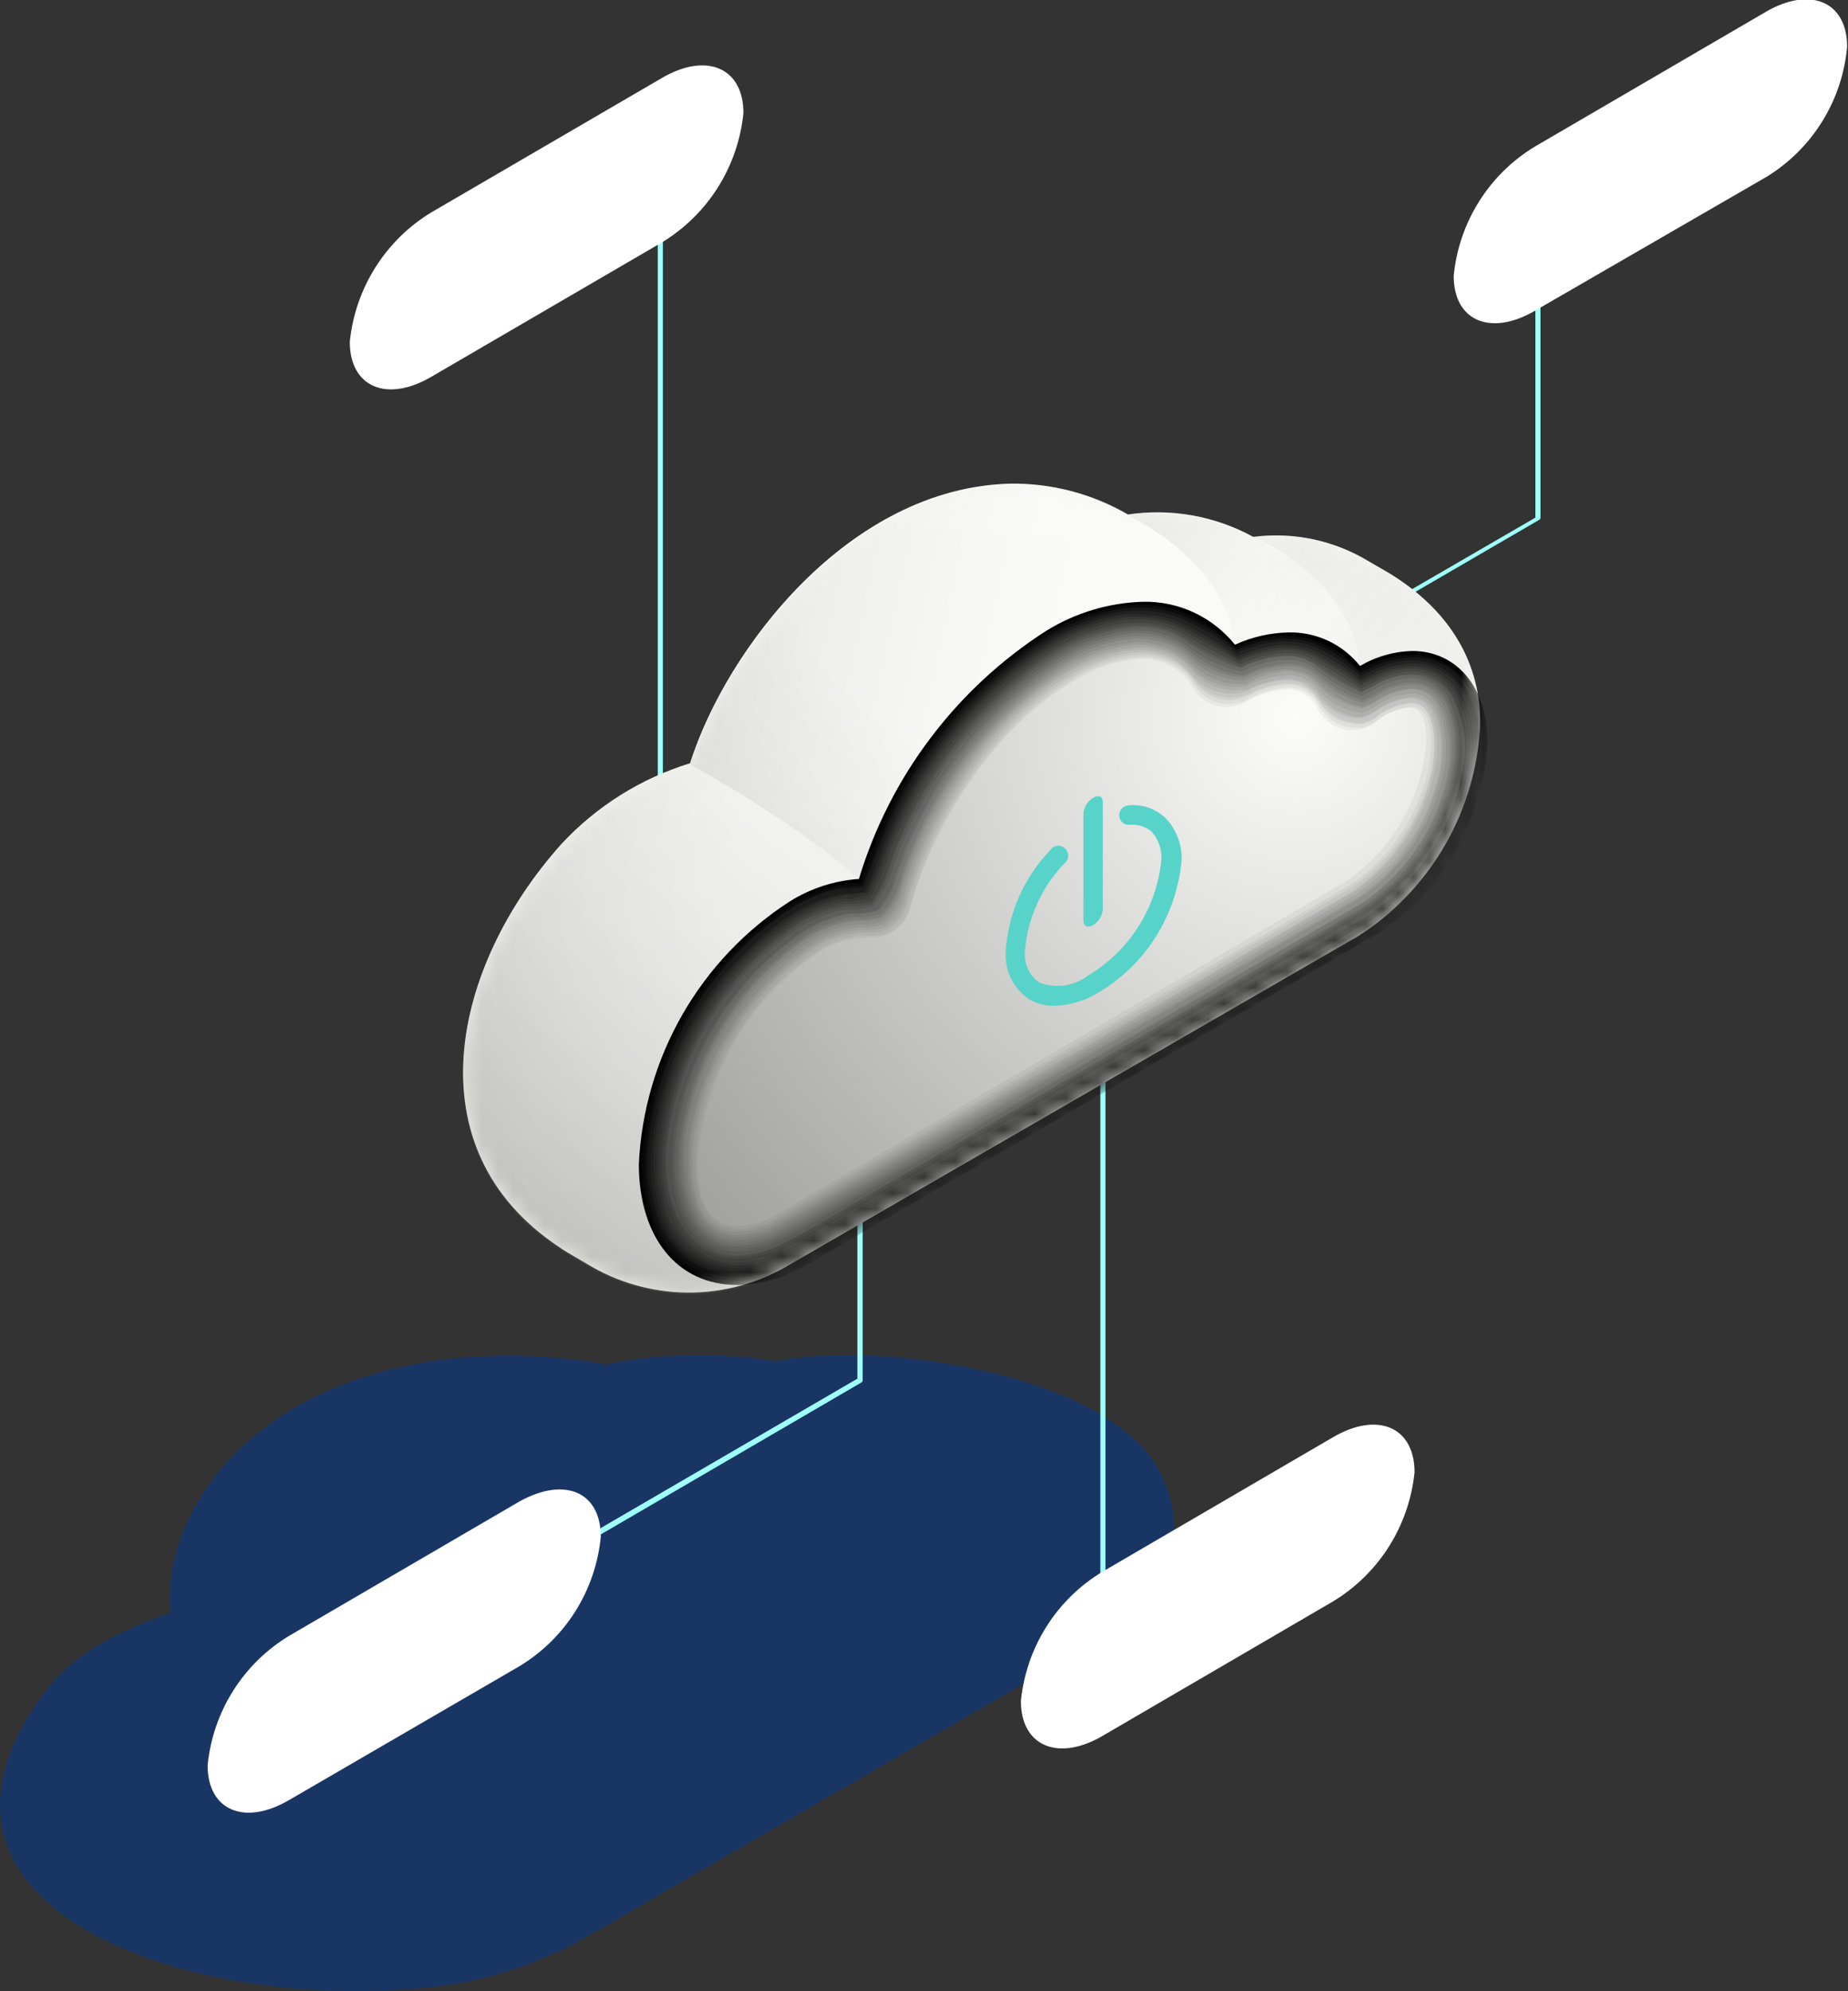 <svg width="117" height="126" viewBox="0 0 117 126" fill="none" xmlns="http://www.w3.org/2000/svg">
<rect x="0" y="0" width="117" height="126" fill="#333333" stroke="none"/>
<g id="a16 3" clip-path="url(#clip0_123_7147)">
<g id="Group">
<g id="&#208;&#161;&#208;&#187;&#208;&#190;&#208;&#185; 2">
<g id="0">
<g id="16">
<g id="Vector" style="mix-blend-mode:multiply" opacity="0.5">
<path d="M49.124 86.137C45.559 85.549 41.917 85.616 38.375 86.336C34.944 85.718 31.44 85.618 27.979 86.038C15.088 87.765 10.185 96.386 10.791 102.02C8.143 103.025 4.931 104.299 2.902 106.975C-7.734 121.13 13.13 127.741 28.359 125.604C31.628 125.109 34.77 123.984 37.615 122.291C46.363 117.209 70.017 103.521 69.89 103.606C74.032 100.958 75.427 97.066 73.454 93.173C70.284 86.888 55.52 84.778 49.124 86.137Z" fill="#003893"/>
</g>
<path id="Vector_2" d="M29.063 102.303C29.035 102.301 29.007 102.292 28.983 102.277C28.958 102.262 28.938 102.242 28.922 102.218C28.907 102.203 28.895 102.186 28.887 102.166C28.878 102.147 28.874 102.126 28.874 102.105C28.874 102.083 28.878 102.062 28.887 102.043C28.895 102.023 28.907 102.006 28.922 101.991L54.281 87.241V71.273C54.281 71.228 54.298 71.185 54.33 71.153C54.362 71.121 54.405 71.103 54.45 71.103C54.495 71.103 54.538 71.121 54.569 71.153C54.601 71.185 54.619 71.228 54.619 71.273V87.34C54.619 87.369 54.612 87.398 54.597 87.423C54.582 87.448 54.56 87.468 54.534 87.482L29.148 102.274L29.063 102.303Z" fill="#9FFFFA"/>
<path id="Vector_3" d="M69.82 106.026C69.778 106.026 69.739 106.009 69.71 105.98C69.681 105.951 69.665 105.911 69.665 105.87V64.819C69.665 64.777 69.681 64.738 69.71 64.708C69.739 64.679 69.778 64.663 69.82 64.663C69.841 64.661 69.863 64.663 69.883 64.67C69.904 64.677 69.922 64.688 69.938 64.703C69.954 64.718 69.967 64.736 69.976 64.755C69.984 64.775 69.989 64.797 69.989 64.819V105.87C69.989 105.892 69.984 105.913 69.976 105.933C69.967 105.953 69.954 105.971 69.938 105.985C69.922 106 69.904 106.011 69.883 106.018C69.863 106.025 69.841 106.028 69.82 106.026Z" fill="#9FFFFA"/>
<path id="Vector_4" d="M84.077 40.725C84.041 40.723 84.007 40.71 83.979 40.688C83.951 40.665 83.931 40.635 83.922 40.6C83.913 40.566 83.914 40.529 83.927 40.495C83.94 40.462 83.962 40.433 83.992 40.414L97.207 32.755V12.937C97.207 12.915 97.211 12.893 97.219 12.872C97.228 12.852 97.24 12.833 97.256 12.817C97.272 12.802 97.29 12.789 97.311 12.78C97.331 12.772 97.353 12.768 97.376 12.768C97.397 12.768 97.418 12.772 97.438 12.781C97.458 12.789 97.476 12.802 97.49 12.818C97.505 12.834 97.516 12.853 97.523 12.873C97.53 12.894 97.532 12.916 97.531 12.937V32.755C97.531 32.785 97.523 32.813 97.508 32.838C97.493 32.863 97.472 32.884 97.446 32.897L84.175 40.612L84.077 40.725Z" fill="#9FFFFA"/>
<path id="Vector_5" d="M41.813 56.439C41.768 56.439 41.725 56.421 41.693 56.389C41.662 56.357 41.644 56.314 41.644 56.269V13.802C41.644 13.757 41.662 13.713 41.693 13.682C41.725 13.65 41.768 13.632 41.813 13.632C41.834 13.632 41.856 13.636 41.876 13.645C41.895 13.654 41.913 13.666 41.928 13.682C41.942 13.698 41.953 13.717 41.96 13.738C41.967 13.758 41.97 13.78 41.968 13.802V56.269C41.97 56.291 41.967 56.312 41.96 56.333C41.953 56.353 41.942 56.372 41.928 56.388C41.913 56.404 41.895 56.417 41.876 56.426C41.856 56.434 41.834 56.439 41.813 56.439Z" fill="#9FFFFA"/>
<path id="Vector_6" d="M87.993 36.294L86.697 35.544C84.494 34.197 81.901 33.643 79.343 33.973C76.923 32.647 74.138 32.15 71.412 32.557C69.152 31.245 66.582 30.57 63.973 30.604C53.745 30.858 45.983 41.065 43.687 48.298C40.567 49.256 37.753 51.024 35.53 53.423C28.641 61.123 26.02 72.674 35.389 78.903C35.727 79.144 35.882 79.229 37.093 79.936C39.036 81.137 41.269 81.778 43.55 81.791C45.831 81.803 48.071 81.186 50.026 80.007L86.007 59.227C88.173 57.838 89.992 55.966 91.321 53.757C92.65 51.547 93.454 49.059 93.671 46.486C93.868 44.137 93.417 39.635 87.993 36.294Z" fill="url(#paint0_linear_123_7147)"/>
<g id="Clip path group">
<mask id="mask0_123_7147" style="mask-type:luminance" maskUnits="userSpaceOnUse" x="29" y="30" width="65" height="52">
<g id="clip-path">
<path id="Vector_7" d="M87.993 36.294L86.697 35.544C84.494 34.197 81.901 33.643 79.343 33.973C76.923 32.647 74.138 32.15 71.412 32.557C69.152 31.245 66.582 30.57 63.973 30.604C53.745 30.858 45.983 41.065 43.687 48.298C40.567 49.256 37.753 51.024 35.53 53.423C28.641 61.123 26.02 72.674 35.389 78.903C35.727 79.144 35.882 79.229 37.093 79.936C39.036 81.137 41.269 81.778 43.55 81.791C45.831 81.803 48.071 81.186 50.026 80.007L86.007 59.227C88.173 57.838 89.992 55.966 91.321 53.757C92.65 51.547 93.454 49.059 93.671 46.486C93.868 44.137 93.417 39.635 87.993 36.294Z" fill="white"/>
</g>
</mask>
<g mask="url(#mask0_123_7147)">
<g id="Group_2">
<g id="Group_3">
<path id="Vector_8" style="mix-blend-mode:multiply" opacity="0.5" d="M87.993 36.294L86.697 35.544C84.494 34.197 81.901 33.643 79.343 33.973C76.923 32.647 74.138 32.15 71.412 32.557C69.152 31.245 66.582 30.57 63.973 30.604C53.745 30.858 45.983 41.065 43.687 48.298C40.567 49.256 37.753 51.024 35.53 53.423C28.641 61.123 26.02 72.674 35.389 78.903C35.727 79.144 35.882 79.229 37.093 79.936C39.036 81.137 41.269 81.778 43.55 81.791C45.831 81.803 48.071 81.186 50.026 80.007L86.007 59.227C88.173 57.838 89.992 55.966 91.321 53.757C92.65 51.547 93.454 49.059 93.671 46.486C93.868 44.137 93.417 39.635 87.993 36.294Z" fill="url(#paint1_radial_123_7147)"/>
</g>
<g id="Group_4">
<path id="Vector_9" style="mix-blend-mode:multiply" opacity="0.2" d="M77.131 37.681C76.037 35.895 74.517 34.41 72.708 33.364L71.412 32.557H71.186C68.982 31.324 66.496 30.69 63.973 30.717C53.83 30.971 46.11 41.008 43.743 48.227V48.411C45.321 49.19 54.548 54.767 55.351 56.905C67.622 75.024 75.708 38.969 77.765 42.367C78.034 41.591 78.116 40.762 78.006 39.948C77.896 39.134 77.596 38.357 77.131 37.681Z" fill="url(#paint2_linear_123_7147)"/>
</g>
<g id="Group_5">
<path id="Vector_10" style="mix-blend-mode:multiply" opacity="0.2" d="M85.274 39.253C84.327 37.468 82.889 35.994 81.132 35.006L79.85 34.256C79.676 34.15 79.492 34.06 79.301 33.987C76.899 32.652 74.125 32.154 71.412 32.572L72.708 33.322C75.807 35.247 79.146 38.984 77.765 42.325C81.301 40.371 84.33 41.079 85.725 43.74C85.954 43.001 86.032 42.222 85.955 41.451C85.877 40.68 85.646 39.932 85.274 39.253Z" fill="url(#paint3_radial_123_7147)"/>
</g>
<g id="Group_6">
<path id="Vector_11" style="mix-blend-mode:multiply" opacity="0.2" d="M87.993 36.294L86.697 35.544C84.494 34.197 81.901 33.643 79.343 33.973C82.907 35.544 86.697 39.295 85.908 43.16C85.922 43.225 85.922 43.292 85.908 43.358C85.874 43.522 85.827 43.683 85.767 43.839C86.035 43.655 86.302 43.471 86.57 43.315C90.092 41.277 92.952 42.919 92.966 46.982C92.846 49.201 92.204 51.361 91.092 53.283C89.98 55.205 88.43 56.834 86.57 58.037C86.59 58.27 86.548 58.504 86.449 58.715C86.35 58.926 86.197 59.107 86.007 59.24C88.173 57.852 89.991 55.98 91.321 53.771C92.65 51.561 93.454 49.073 93.67 46.5C93.868 44.136 93.417 39.635 87.993 36.294Z" fill="url(#paint4_linear_123_7147)"/>
</g>
<g id="Group_7">
<path id="Vector_12" style="mix-blend-mode:multiply" opacity="0.2" d="M59.268 74.741C59.268 74.741 53.928 56.735 55.295 56.905C54.492 54.71 45.264 49.133 43.687 48.411C40.566 49.369 37.753 51.136 35.53 53.535C28.556 61.349 26.091 72.929 35.389 79.016L35.811 79.299L37.093 80.049C39.036 81.25 41.269 81.891 43.55 81.904C45.831 81.916 48.071 81.299 50.026 80.12L59.268 74.741Z" fill="url(#paint5_radial_123_7147)"/>
</g>
<g id="Group_8" style="mix-blend-mode:screen">
<path id="Vector_13" d="M46.659 81.31C42.898 81.31 40.46 78.323 40.446 73.68C40.599 70.339 41.548 67.083 43.212 64.186C44.877 61.29 47.209 58.837 50.012 57.033C51.331 56.21 52.831 55.724 54.379 55.617C56.34 49.141 60.536 43.579 66.213 39.933C68.058 38.784 70.172 38.144 72.341 38.078C73.458 38.051 74.566 38.281 75.58 38.753C76.594 39.224 77.486 39.923 78.188 40.796C79.255 40.306 80.41 40.041 81.583 40.018C82.448 39.999 83.307 40.181 84.091 40.549C84.875 40.917 85.564 41.462 86.105 42.141C87.11 41.546 88.25 41.22 89.416 41.193C92.234 41.193 94.178 43.5 94.178 46.954C94.07 49.389 93.382 51.761 92.171 53.873C90.959 55.984 89.261 57.772 87.218 59.086L51.294 79.909C49.902 80.787 48.302 81.275 46.659 81.324V81.31Z" fill="black"/>
<path id="Vector_14" d="M66.213 40.089C67.577 39.269 69.075 38.699 70.637 38.404C71.199 38.301 71.77 38.254 72.341 38.263C73.172 38.275 73.995 38.423 74.779 38.702C75.592 39.001 76.357 39.42 77.047 39.947C77.384 40.199 77.7 40.478 77.991 40.782L78.16 40.967C78.96 40.602 79.81 40.358 80.681 40.245H81.541C82.11 40.257 82.675 40.352 83.217 40.528C84.102 40.823 84.914 41.306 85.598 41.943C85.753 42.085 85.894 42.24 86.035 42.396C86.331 42.24 86.612 42.113 86.894 41.986C87.661 41.637 88.49 41.449 89.331 41.434C90.059 41.413 90.78 41.585 91.42 41.932C92.061 42.28 92.599 42.792 92.98 43.415C93.62 44.523 93.942 45.787 93.91 47.068C93.786 49.452 93.1 51.773 91.906 53.838C90.713 55.903 89.049 57.654 87.049 58.944L51.28 79.725C50.763 80.022 50.227 80.282 49.674 80.503C48.72 80.91 47.696 81.127 46.659 81.14C45.396 81.158 44.164 80.75 43.16 79.98C42.156 79.209 41.438 78.123 41.123 76.894C40.787 75.832 40.62 74.724 40.63 73.609C40.792 70.313 41.736 67.103 43.383 64.246C45.029 61.39 47.331 58.971 50.097 57.189C50.944 56.682 51.86 56.3 52.816 56.056L53.154 55.971H53.45C53.789 55.908 54.133 55.866 54.478 55.844C54.703 55.193 54.957 54.514 55.211 53.848C57.292 48.182 61.155 43.352 66.213 40.089Z" fill="url(#paint6_radial_123_7147)"/>
<path id="Vector_15" d="M66.354 40.244C67.716 39.422 69.214 38.856 70.778 38.574C71.335 38.474 71.902 38.436 72.468 38.461C73.294 38.483 74.109 38.65 74.877 38.956C75.68 39.273 76.442 39.687 77.145 40.188C77.469 40.428 77.793 40.697 78.089 40.966L78.258 41.136C79.057 40.77 79.908 40.531 80.78 40.428C81.066 40.407 81.353 40.407 81.639 40.428C82.204 40.439 82.761 40.549 83.288 40.754C84.155 41.078 84.957 41.558 85.654 42.169C85.809 42.297 85.964 42.452 86.105 42.594C86.401 42.438 86.683 42.311 86.965 42.184C87.722 41.821 88.549 41.628 89.388 41.617C90.108 41.585 90.823 41.752 91.457 42.099C92.09 42.445 92.617 42.959 92.98 43.585C93.587 44.678 93.884 45.916 93.84 47.166C93.703 49.502 93.02 51.772 91.844 53.791C90.669 55.811 89.036 57.523 87.077 58.788L51.266 79.526C50.749 79.827 50.213 80.092 49.66 80.319C48.711 80.726 47.691 80.942 46.659 80.956C45.417 80.962 44.209 80.545 43.233 79.774C42.256 79.003 41.567 77.923 41.278 76.709C40.966 75.653 40.823 74.554 40.855 73.453C41.035 70.216 41.977 67.068 43.603 64.268C45.229 61.468 47.493 59.095 50.209 57.344C51.058 56.84 51.973 56.458 52.928 56.212L53.266 56.141H53.562L54.591 56.014C54.844 55.377 55.112 54.711 55.365 54.046C57.421 48.358 61.283 43.508 66.354 40.244Z" fill="url(#paint7_radial_123_7147)"/>
<path id="Vector_16" d="M66.439 40.4C67.794 39.577 69.289 39.011 70.848 38.73C71.412 38.646 71.983 38.617 72.553 38.645C73.368 38.685 74.17 38.873 74.919 39.197C75.704 39.543 76.458 39.955 77.174 40.428C77.512 40.655 77.836 40.91 78.132 41.15L78.315 41.306C79.109 40.941 79.955 40.703 80.822 40.598C81.108 40.577 81.396 40.577 81.682 40.598C82.239 40.623 82.788 40.748 83.302 40.966C84.147 41.328 84.938 41.804 85.654 42.382C85.823 42.523 85.978 42.651 86.119 42.792C86.415 42.637 86.697 42.509 86.979 42.382C87.726 42.001 88.55 41.798 89.388 41.787C90.088 41.778 90.776 41.965 91.376 42.328C91.976 42.691 92.463 43.214 92.783 43.84C93.357 44.917 93.635 46.129 93.586 47.35C93.43 49.629 92.746 51.84 91.589 53.806C90.432 55.772 88.834 57.439 86.922 58.675L51.252 79.272C50.737 79.575 50.2 79.84 49.646 80.064C48.705 80.486 47.689 80.712 46.659 80.73C45.437 80.725 44.253 80.302 43.302 79.53C42.352 78.758 41.692 77.683 41.432 76.483C41.111 75.429 40.968 74.329 41.01 73.227C41.21 70.041 42.153 66.947 43.763 64.195C45.374 61.444 47.606 59.111 50.28 57.387C51.123 56.874 52.04 56.497 52.999 56.269H53.337H53.633L54.661 56.141C54.929 55.518 55.211 54.853 55.464 54.188C57.505 48.499 61.364 43.651 66.439 40.4Z" fill="url(#paint8_radial_123_7147)"/>
<path id="Vector_17" d="M66.537 40.542C67.889 39.727 69.379 39.17 70.933 38.9C71.494 38.837 72.061 38.837 72.623 38.9C73.435 38.944 74.23 39.151 74.962 39.508C75.735 39.868 76.483 40.28 77.202 40.74C77.554 40.952 77.878 41.179 78.174 41.391L78.357 41.532C79.152 41.169 79.998 40.93 80.865 40.825C81.151 40.804 81.438 40.804 81.724 40.825C82.274 40.859 82.813 40.993 83.316 41.221C84.139 41.615 84.923 42.089 85.654 42.637L86.133 43.019L86.993 42.594C87.736 42.216 88.554 42.008 89.388 41.986C90.053 41.969 90.711 42.137 91.287 42.472C91.864 42.807 92.338 43.295 92.656 43.882C93.195 44.945 93.447 46.131 93.389 47.322C93.228 49.556 92.553 51.721 91.416 53.647C90.279 55.574 88.712 57.208 86.838 58.42L51.224 79.144C50.714 79.439 50.187 79.704 49.646 79.937C48.704 80.356 47.689 80.582 46.659 80.602C45.467 80.593 44.313 80.176 43.388 79.42C42.464 78.663 41.823 77.612 41.573 76.441C41.282 75.405 41.154 74.331 41.193 73.255C41.413 70.123 42.356 67.084 43.948 64.381C45.54 61.678 47.737 59.385 50.364 57.684C51.211 57.192 52.128 56.834 53.083 56.623L53.421 56.552H53.717L54.746 56.424C55.059 55.794 55.337 55.147 55.577 54.485C57.584 48.741 61.441 43.834 66.537 40.542Z" fill="url(#paint9_radial_123_7147)"/>
<path id="Vector_18" d="M66.622 40.697C67.971 39.88 69.463 39.328 71.017 39.069C71.579 39.013 72.145 39.013 72.708 39.069C73.509 39.139 74.289 39.365 75.004 39.735C75.751 40.131 76.511 40.542 77.244 40.966L78.216 41.575L78.413 41.688C79.202 41.323 80.044 41.089 80.907 40.995C81.193 40.974 81.48 40.974 81.766 40.995C82.311 41.038 82.842 41.187 83.33 41.434C84.138 41.855 84.919 42.328 85.668 42.849L86.147 43.189L86.993 42.778C87.732 42.387 88.552 42.173 89.388 42.155C90.054 42.152 90.706 42.344 91.264 42.709C91.823 43.074 92.262 43.595 92.529 44.208C93.029 45.257 93.257 46.416 93.192 47.577C93.025 49.759 92.356 51.873 91.239 53.752C90.122 55.631 88.587 57.224 86.753 58.406L51.209 78.946C50.698 79.243 50.172 79.512 49.632 79.753C48.697 80.181 47.686 80.412 46.659 80.433C45.487 80.412 44.358 79.987 43.46 79.229C42.562 78.472 41.951 77.427 41.728 76.271C41.454 75.247 41.335 74.188 41.376 73.128C41.608 70.043 42.548 67.053 44.122 64.393C45.696 61.733 47.861 59.476 50.449 57.797C51.297 57.292 52.219 56.924 53.182 56.708L53.534 56.623H53.83L54.858 56.481C55.192 55.867 55.479 55.228 55.718 54.57C57.71 48.853 61.549 43.97 66.622 40.697Z" fill="url(#paint10_radial_123_7147)"/>
<path id="Vector_19" d="M66.706 40.853C68.053 40.034 69.546 39.486 71.102 39.239C71.659 39.175 72.221 39.175 72.778 39.239C73.577 39.315 74.35 39.561 75.046 39.961C75.765 40.372 76.54 40.782 77.272 41.178L78.272 41.73C78.334 41.772 78.4 41.805 78.47 41.83C79.253 41.464 80.091 41.23 80.949 41.136C81.23 41.108 81.513 41.108 81.794 41.136C82.339 41.184 82.868 41.348 83.344 41.617C84.105 42.042 84.922 42.523 85.668 43.033L86.162 43.358L87.007 42.948C87.739 42.548 88.555 42.325 89.388 42.297C90.037 42.296 90.672 42.493 91.207 42.862C91.743 43.231 92.155 43.755 92.388 44.364C92.847 45.374 93.05 46.483 92.98 47.591C92.787 49.724 92.115 51.785 91.015 53.619C89.914 55.453 88.414 57.012 86.626 58.179L51.195 78.748C50.686 79.047 50.159 79.317 49.618 79.555C48.692 79.994 47.683 80.231 46.659 80.248C45.508 80.222 44.401 79.793 43.53 79.037C42.658 78.28 42.076 77.242 41.883 76.101C41.623 75.094 41.519 74.053 41.573 73.015C41.816 69.981 42.75 67.045 44.304 64.433C45.858 61.821 47.989 59.604 50.533 57.953C51.376 57.439 52.3 57.075 53.266 56.877H53.605H53.9L54.943 56.622C55.299 56.023 55.601 55.393 55.844 54.74C57.806 49.014 61.633 44.121 66.706 40.853Z" fill="url(#paint11_radial_123_7147)"/>
<path id="Vector_20" d="M66.791 41.051C68.131 40.23 69.62 39.686 71.172 39.451C71.734 39.387 72.301 39.387 72.863 39.451C73.651 39.55 74.409 39.815 75.088 40.23C75.793 40.669 76.568 41.079 77.3 41.447L78.315 41.943L78.512 42.042C79.292 41.666 80.131 41.426 80.991 41.334C81.273 41.312 81.555 41.312 81.837 41.334C82.377 41.39 82.897 41.569 83.358 41.858C84.091 42.311 84.922 42.792 85.668 43.273L86.176 43.57L87.021 43.16C87.741 42.736 88.554 42.497 89.388 42.466C90.009 42.482 90.611 42.686 91.114 43.053C91.617 43.419 91.997 43.931 92.205 44.519C92.649 45.533 92.837 46.642 92.755 47.746C92.559 49.818 91.901 51.819 90.831 53.601C89.76 55.383 88.304 56.899 86.57 58.038L51.181 78.563C50.815 78.761 49.97 79.229 49.603 79.37C48.683 79.812 47.679 80.054 46.659 80.078C45.528 80.041 44.445 79.608 43.598 78.853C42.752 78.098 42.195 77.069 42.024 75.945C41.787 74.949 41.697 73.923 41.757 72.901C42.018 69.919 42.953 67.037 44.491 64.473C46.029 61.909 48.13 59.733 50.632 58.108C51.475 57.594 52.399 57.23 53.365 57.032H53.703H53.999L55.027 56.877C55.402 56.291 55.709 55.664 55.943 55.008C57.887 49.259 61.711 44.339 66.791 41.051Z" fill="url(#paint12_radial_123_7147)"/>
<path id="Vector_21" d="M66.889 41.164C68.225 40.359 69.712 39.839 71.257 39.636C71.813 39.564 72.376 39.564 72.933 39.636C73.72 39.74 74.472 40.026 75.131 40.471C75.833 40.937 76.573 41.344 77.343 41.688L78.357 42.127L78.568 42.198C79.343 41.822 80.177 41.587 81.034 41.504C81.314 41.468 81.598 41.468 81.879 41.504C82.415 41.568 82.928 41.763 83.372 42.07C84.116 42.584 84.888 43.056 85.683 43.486L86.19 43.755L87.035 43.344C87.748 42.916 88.558 42.677 89.388 42.651C90.016 42.646 90.629 42.845 91.136 43.217C91.643 43.589 92.018 44.115 92.205 44.718C92.615 45.716 92.783 46.798 92.698 47.874C92.483 49.903 91.82 51.858 90.757 53.597C89.695 55.335 88.259 56.814 86.556 57.925L51.153 78.366C50.815 78.564 49.928 79.045 49.603 79.172C48.686 79.627 47.682 79.878 46.659 79.909C44.137 79.909 42.715 77.983 42.179 75.775C41.952 74.797 41.871 73.79 41.94 72.788C42.22 69.859 43.154 67.032 44.674 64.517C46.194 62.002 48.26 59.865 50.717 58.264C51.58 57.734 52.536 57.374 53.534 57.203H53.872H54.168L55.196 57.047C55.589 56.472 55.906 55.849 56.14 55.193C58.028 49.423 61.82 44.473 66.889 41.164Z" fill="url(#paint13_radial_123_7147)"/>
<path id="Vector_22" d="M66.974 41.306C68.307 40.489 69.794 39.958 71.341 39.749C71.898 39.677 72.461 39.677 73.018 39.749C73.794 39.879 74.531 40.184 75.173 40.641C75.856 41.131 76.593 41.54 77.371 41.858C77.737 42.014 78.089 42.141 78.399 42.24H78.611C79.378 41.86 80.209 41.624 81.062 41.547C81.347 41.511 81.636 41.511 81.921 41.547C82.434 41.627 82.919 41.836 83.33 42.155C84.048 42.701 84.817 43.175 85.626 43.571L86.133 43.812C86.423 43.697 86.705 43.564 86.979 43.415C87.683 42.978 88.49 42.734 89.317 42.708C89.917 42.724 90.495 42.931 90.969 43.3C91.443 43.669 91.787 44.181 91.952 44.76C92.327 45.742 92.472 46.798 92.374 47.846C92.15 49.825 91.493 51.729 90.451 53.422C89.409 55.116 88.006 56.557 86.345 57.642L51.125 78.097C50.815 78.281 49.871 78.79 49.575 78.918C48.663 79.373 47.663 79.624 46.645 79.654C44.151 79.654 42.813 77.7 42.32 75.549C42.108 74.583 42.042 73.59 42.123 72.604C42.411 69.726 43.339 66.949 44.839 64.479C46.338 62.009 48.371 59.91 50.787 58.335C51.637 57.85 52.568 57.524 53.534 57.373C53.647 57.366 53.76 57.366 53.872 57.373H54.168C54.514 57.344 54.857 57.292 55.196 57.217C55.619 56.659 55.951 56.038 56.182 55.377C58.071 49.584 61.88 44.617 66.974 41.306Z" fill="url(#paint14_radial_123_7147)"/>
<path id="Vector_23" d="M67.058 41.462C68.391 40.647 69.879 40.121 71.426 39.919C71.98 39.863 72.54 39.887 73.088 39.99C73.864 40.125 74.595 40.451 75.215 40.938C75.882 41.443 76.617 41.848 77.399 42.141C77.743 42.276 78.096 42.385 78.456 42.467H78.667C79.43 42.086 80.256 41.851 81.104 41.773C81.39 41.744 81.678 41.744 81.963 41.773C82.48 41.859 82.966 42.079 83.372 42.41C84.067 42.982 84.835 43.458 85.654 43.826L86.176 44.038C86.468 43.925 86.751 43.787 87.021 43.628C87.722 43.193 88.522 42.945 89.346 42.906C89.932 42.922 90.497 43.134 90.951 43.508C91.405 43.883 91.722 44.398 91.853 44.973C92.195 45.938 92.316 46.969 92.205 47.988C91.971 49.915 91.318 51.767 90.293 53.413C89.269 55.06 87.897 56.46 86.274 57.514L51.055 77.941C50.759 78.097 49.787 78.649 49.505 78.748C48.601 79.217 47.605 79.478 46.589 79.513C44.109 79.513 42.87 77.502 42.362 75.407C42.185 74.475 42.133 73.523 42.207 72.576C42.515 69.751 43.442 67.03 44.924 64.609C46.405 62.188 48.403 60.127 50.773 58.576C51.638 58.056 52.594 57.705 53.59 57.543H53.928H54.224C54.57 57.513 54.914 57.461 55.253 57.387C55.729 56.826 56.101 56.184 56.352 55.49C58.208 49.716 61.989 44.761 67.058 41.462Z" fill="url(#paint15_radial_123_7147)"/>
<path id="Vector_24" d="M67.143 41.618C68.47 40.794 69.961 40.272 71.51 40.089C72.066 40.038 72.625 40.067 73.172 40.174C73.937 40.339 74.651 40.683 75.257 41.179C75.915 41.742 76.669 42.178 77.483 42.467C77.826 42.587 78.18 42.672 78.54 42.722H78.751C79.515 42.345 80.341 42.11 81.189 42.028C81.474 41.992 81.763 41.992 82.048 42.028C82.572 42.117 83.06 42.352 83.457 42.708C84.129 43.303 84.896 43.782 85.725 44.123L86.26 44.307C86.552 44.194 86.835 44.056 87.105 43.897C87.796 43.449 88.594 43.194 89.416 43.161C89.986 43.18 90.532 43.394 90.965 43.767C91.398 44.14 91.691 44.65 91.797 45.213C92.078 46.158 92.164 47.15 92.05 48.129C91.8 50.008 91.149 51.809 90.142 53.412C89.136 55.014 87.797 56.38 86.218 57.416L51.097 77.856C50.843 77.998 49.815 78.578 49.561 78.677C48.69 79.139 47.728 79.4 46.744 79.442C44.278 79.442 43.109 77.403 42.7 75.365C42.529 74.431 42.487 73.479 42.574 72.534C42.893 69.762 43.816 67.095 45.277 64.722C46.738 62.349 48.701 60.328 51.026 58.803C51.886 58.272 52.845 57.925 53.844 57.784H54.182H54.478C54.824 57.745 55.168 57.684 55.506 57.6C55.978 57.087 56.333 56.479 56.549 55.816C58.342 49.996 62.085 44.979 67.143 41.618Z" fill="url(#paint16_radial_123_7147)"/>
<path id="Vector_25" d="M67.242 41.773C68.557 40.948 70.04 40.43 71.581 40.258C72.137 40.215 72.697 40.254 73.243 40.372C74.007 40.537 74.716 40.898 75.3 41.419C75.927 41.978 76.667 42.393 77.469 42.636C77.818 42.743 78.177 42.814 78.54 42.849H78.766C79.522 42.468 80.345 42.237 81.189 42.169C81.469 42.132 81.753 42.132 82.034 42.169C82.566 42.258 83.058 42.511 83.443 42.891C84.099 43.516 84.876 43.998 85.725 44.307L86.26 44.477C86.552 44.363 86.835 44.226 87.106 44.066C87.786 43.604 88.581 43.34 89.402 43.302C90.515 43.302 91.247 44.038 91.656 45.368C91.917 46.288 91.994 47.25 91.881 48.2C91.618 50.024 90.972 51.772 89.986 53.326C89 54.881 87.696 56.207 86.162 57.217L51.083 77.587C50.857 77.728 49.787 78.323 49.547 78.408C48.681 78.885 47.717 79.156 46.73 79.201C44.292 79.201 43.208 77.106 42.841 75.138C42.682 74.203 42.653 73.25 42.757 72.307C43.087 69.585 44.008 66.969 45.454 64.642C46.9 62.317 48.836 60.337 51.125 58.845C51.985 58.315 52.944 57.968 53.943 57.825H54.577C54.925 57.801 55.27 57.739 55.605 57.642C56.093 57.142 56.459 56.537 56.676 55.872C58.461 50.082 62.196 45.096 67.242 41.773Z" fill="url(#paint17_radial_123_7147)"/>
<path id="Vector_26" d="M67.326 41.928C68.643 41.109 70.125 40.596 71.665 40.428C72.223 40.388 72.784 40.435 73.328 40.569C74.085 40.751 74.781 41.132 75.342 41.674C75.952 42.246 76.692 42.659 77.498 42.877C77.848 42.987 78.215 43.04 78.582 43.033H78.808C79.565 42.653 80.387 42.423 81.231 42.353C81.514 42.339 81.799 42.363 82.076 42.424C82.615 42.52 83.109 42.788 83.485 43.188C84.113 43.841 84.892 44.327 85.753 44.604L86.302 44.731C86.593 44.631 86.872 44.498 87.134 44.335C87.814 43.87 88.608 43.601 89.43 43.556C90.501 43.556 91.191 44.278 91.543 45.623C91.794 46.545 91.856 47.508 91.726 48.454C91.447 50.229 90.802 51.925 89.831 53.434C88.861 54.943 87.587 56.232 86.091 57.217L51.069 77.388C50.857 77.516 49.744 78.139 49.547 78.224C48.68 78.699 47.716 78.971 46.73 79.016C44.321 79.016 43.306 76.893 42.982 74.968C42.861 74.056 42.861 73.133 42.982 72.222C43.334 69.554 44.255 66.994 45.682 64.717C47.109 62.44 49.009 60.5 51.252 59.029C52.11 58.499 53.07 58.156 54.069 58.023H54.703C55.052 58 55.397 57.939 55.732 57.84C56.248 57.361 56.631 56.756 56.845 56.084C58.588 50.281 62.296 45.274 67.326 41.928Z" fill="url(#paint18_radial_123_7147)"/>
<path id="Vector_27" d="M67.411 42.07C68.734 41.28 70.216 40.796 71.75 40.655C72.304 40.611 72.862 40.663 73.398 40.81C74.15 41.015 74.835 41.416 75.384 41.971C75.973 42.572 76.721 42.99 77.54 43.174C77.898 43.269 78.269 43.302 78.639 43.273H78.864C79.607 42.85 80.425 42.576 81.273 42.467C81.558 42.45 81.843 42.478 82.118 42.551C82.637 42.665 83.103 42.949 83.443 43.358C84.053 44.011 84.834 44.477 85.697 44.703C85.88 44.76 86.069 44.798 86.26 44.816C86.551 44.716 86.83 44.583 87.091 44.42C87.761 43.94 88.552 43.661 89.374 43.613C90.402 43.613 91.05 44.335 91.36 45.68C91.57 46.575 91.609 47.502 91.473 48.412C91.186 50.134 90.547 51.778 89.597 53.24C88.646 54.702 87.405 55.95 85.95 56.905L51.054 77.205C50.871 77.304 49.646 77.969 49.533 78.04C48.666 78.519 47.703 78.795 46.715 78.847C44.335 78.847 43.405 76.681 43.123 74.812C43.003 73.915 43.003 73.006 43.123 72.109C43.491 69.492 44.411 66.985 45.82 64.754C47.229 62.523 49.095 60.619 51.294 59.17C52.153 58.646 53.114 58.313 54.112 58.194H54.745C55.095 58.176 55.44 58.114 55.774 58.01C56.306 57.548 56.697 56.944 56.901 56.268C58.64 50.444 62.36 45.419 67.411 42.07Z" fill="url(#paint19_radial_123_7147)"/>
<path id="Vector_28" d="M67.495 42.226C68.813 41.422 70.298 40.937 71.834 40.81C72.39 40.775 72.948 40.838 73.483 40.994C74.228 41.207 74.898 41.63 75.412 42.212C75.99 42.827 76.743 43.247 77.568 43.415C77.936 43.478 78.313 43.478 78.681 43.415H78.906C79.654 43.023 80.474 42.791 81.315 42.735C81.599 42.721 81.883 42.745 82.161 42.806C82.673 42.948 83.127 43.25 83.457 43.67C84.043 44.344 84.828 44.815 85.697 45.014L86.274 45.099C86.565 44.999 86.844 44.866 87.106 44.703C87.766 44.214 88.554 43.929 89.374 43.882C90.36 43.882 90.966 44.604 91.233 45.949C91.399 46.823 91.399 47.721 91.233 48.596C90.942 50.249 90.323 51.826 89.413 53.234C88.503 54.642 87.321 55.852 85.936 56.792L51.026 77.006C50.871 77.105 49.618 77.785 49.519 77.841C48.657 78.333 47.691 78.614 46.701 78.663C44.349 78.663 43.503 76.454 43.264 74.642C43.151 73.764 43.151 72.874 43.264 71.995C43.636 69.419 44.548 66.951 45.939 64.755C47.331 62.559 49.17 60.684 51.336 59.255C52.195 58.731 53.156 58.398 54.154 58.278H54.802C55.147 58.262 55.488 58.2 55.816 58.094C56.368 57.654 56.776 57.057 56.986 56.382C58.725 50.569 62.446 45.557 67.495 42.226Z" fill="url(#paint20_radial_123_7147)"/>
<path id="Vector_29" d="M67.622 42.381C68.927 41.573 70.404 41.088 71.933 40.966C72.49 40.934 73.047 41.001 73.581 41.164C74.322 41.4 74.981 41.842 75.483 42.438C76.035 43.078 76.793 43.504 77.624 43.641C77.997 43.712 78.379 43.712 78.751 43.641H78.991C79.731 43.245 80.548 43.013 81.386 42.962C81.67 42.952 81.954 42.98 82.231 43.047C82.74 43.195 83.186 43.508 83.499 43.938C84.044 44.674 84.843 45.179 85.739 45.354C85.931 45.368 86.124 45.368 86.317 45.354C86.608 45.249 86.887 45.111 87.148 44.944C87.803 44.452 88.586 44.162 89.402 44.108C90.332 44.108 90.895 44.83 91.135 46.175C91.289 47.032 91.289 47.909 91.135 48.766C90.457 51.994 88.532 54.82 85.781 56.622L51.012 76.808C50.886 76.893 49.603 77.601 49.505 77.657C48.643 78.152 47.678 78.438 46.687 78.493C44.363 78.493 43.602 76.242 43.405 74.487C43.293 73.622 43.293 72.746 43.405 71.882C43.803 69.362 44.722 66.955 46.102 64.814C47.483 62.674 49.295 60.847 51.421 59.453C52.278 58.927 53.24 58.599 54.238 58.49C54.351 58.477 54.464 58.477 54.577 58.49H54.872C55.223 58.477 55.57 58.41 55.901 58.292C56.45 57.87 56.854 57.286 57.056 56.622C58.831 50.691 62.987 45.043 67.622 42.381Z" fill="url(#paint21_radial_123_7147)"/>
<path id="Vector_30" d="M67.622 42.538C68.924 41.724 70.403 41.238 71.933 41.122C72.492 41.093 73.051 41.17 73.581 41.349C74.318 41.598 74.966 42.061 75.441 42.679C75.975 43.338 76.742 43.764 77.582 43.868C77.959 43.924 78.343 43.9 78.709 43.798L78.949 43.727C79.689 43.33 80.506 43.099 81.344 43.047C81.628 43.042 81.913 43.075 82.189 43.147C82.693 43.312 83.129 43.641 83.428 44.081C83.69 44.444 84.022 44.751 84.405 44.982C84.787 45.213 85.212 45.364 85.654 45.426C85.851 45.447 86.049 45.447 86.246 45.426C86.538 45.34 86.815 45.206 87.063 45.029C87.717 44.533 88.5 44.237 89.317 44.18C90.205 44.18 90.726 44.888 90.923 46.247C91.034 47.081 91.005 47.928 90.839 48.752C90.186 51.916 88.318 54.693 85.64 56.481L50.998 76.625L49.505 77.46C48.649 77.971 47.682 78.263 46.687 78.309C44.391 78.309 43.715 76.016 43.546 74.317C43.491 73.466 43.534 72.611 43.672 71.769C44.085 69.312 44.997 66.967 46.352 64.879C47.707 62.792 49.476 61.008 51.548 59.638C52.4 59.101 53.364 58.772 54.365 58.675H54.943C55.291 58.664 55.634 58.592 55.957 58.463C56.552 58.069 56.991 57.478 57.197 56.793C58.93 50.876 63.086 45.199 67.622 42.538Z" fill="url(#paint22_radial_123_7147)"/>
<path id="Vector_31" d="M67.763 42.693C69.062 41.872 70.543 41.386 72.074 41.278C72.628 41.26 73.182 41.342 73.708 41.518C74.447 41.794 75.085 42.287 75.539 42.934C75.793 43.27 76.113 43.55 76.479 43.757C76.845 43.964 77.249 44.093 77.667 44.137C78.053 44.169 78.441 44.121 78.808 43.996L79.061 43.911C79.798 43.52 80.61 43.293 81.442 43.245C81.723 43.232 82.004 43.266 82.273 43.344C82.786 43.51 83.222 43.857 83.499 44.321C83.742 44.706 84.066 45.032 84.448 45.277C84.83 45.522 85.261 45.679 85.711 45.737C85.907 45.765 86.106 45.765 86.302 45.737C86.6 45.654 86.882 45.52 87.134 45.34C87.78 44.836 88.558 44.531 89.374 44.463C90.219 44.463 90.698 45.171 90.782 46.53C90.859 47.348 90.811 48.174 90.641 48.978C89.956 52.03 88.13 54.701 85.542 56.439L50.984 76.441L49.491 77.29C48.636 77.805 47.669 78.101 46.673 78.153C44.391 78.153 43.856 75.818 43.687 74.176C43.639 73.343 43.682 72.508 43.813 71.684C44.243 69.279 45.154 66.987 46.491 64.945C47.828 62.904 49.562 61.156 51.59 59.808C52.441 59.272 53.407 58.947 54.407 58.859H55.041C55.394 58.847 55.742 58.776 56.07 58.647C56.682 58.275 57.13 57.683 57.324 56.991C59.014 51.045 63.184 45.298 67.763 42.693Z" fill="url(#paint23_radial_123_7147)"/>
<path id="Vector_32" d="M67.847 42.835C69.143 42.006 70.626 41.519 72.158 41.419C72.716 41.397 73.272 41.488 73.792 41.688C74.52 41.962 75.146 42.457 75.582 43.104C75.825 43.449 76.143 43.735 76.511 43.941C76.879 44.147 77.288 44.267 77.709 44.293C78.104 44.321 78.5 44.253 78.864 44.095L79.104 43.996C79.841 43.605 80.653 43.378 81.484 43.33C81.766 43.321 82.047 43.359 82.316 43.444C82.827 43.623 83.253 43.986 83.513 44.463C83.748 44.848 84.072 45.171 84.456 45.405C84.841 45.639 85.276 45.777 85.725 45.808C85.922 45.828 86.12 45.828 86.317 45.808C86.615 45.725 86.896 45.591 87.148 45.411C87.784 44.894 88.559 44.579 89.374 44.505C90.177 44.505 90.627 45.213 90.782 46.586C90.827 47.38 90.756 48.177 90.571 48.95C89.867 51.9 88.081 54.473 85.57 56.156L50.956 76.228C50.956 76.228 49.547 77.064 49.477 77.078C48.626 77.605 47.657 77.906 46.659 77.955C44.405 77.955 43.842 75.577 43.842 73.992C43.801 73.176 43.858 72.359 44.011 71.557C44.453 69.204 45.359 66.964 46.675 64.968C47.991 62.973 49.691 61.261 51.674 59.935C52.524 59.4 53.492 59.084 54.492 59.015H55.126C55.479 59.01 55.828 58.938 56.154 58.803C56.771 58.443 57.23 57.861 57.436 57.175C59.169 51.229 63.269 45.496 67.847 42.835Z" fill="url(#paint24_radial_123_7147)"/>
<path id="Vector_33" d="M67.932 42.99C69.225 42.156 70.709 41.669 72.243 41.575C72.796 41.555 73.348 41.652 73.863 41.858C74.59 42.163 75.205 42.688 75.624 43.358C75.854 43.714 76.167 44.007 76.535 44.215C76.903 44.422 77.315 44.536 77.737 44.547C78.14 44.562 78.541 44.48 78.906 44.307L79.16 44.179C79.889 43.783 80.698 43.555 81.527 43.514C81.809 43.511 82.09 43.553 82.358 43.641C82.868 43.832 83.287 44.212 83.527 44.703C83.75 45.095 84.069 45.423 84.454 45.655C84.839 45.888 85.276 46.019 85.725 46.034C85.926 46.062 86.13 46.062 86.331 46.034C86.629 45.951 86.91 45.817 87.162 45.637C87.787 45.109 88.559 44.787 89.374 44.717C90.134 44.717 90.543 45.425 90.599 46.798C90.609 47.571 90.519 48.342 90.332 49.091C89.595 51.927 87.851 54.395 85.429 56.028L50.942 76.044L49.533 76.893C48.684 77.425 47.715 77.732 46.715 77.785C44.49 77.785 44.067 75.364 44.025 73.836C44.014 73.033 44.084 72.231 44.236 71.443C44.696 69.148 45.603 66.966 46.903 65.022C48.204 63.079 49.873 61.413 51.815 60.119C52.665 59.584 53.633 59.268 54.633 59.199H55.267C55.621 59.202 55.971 59.13 56.295 58.986C56.616 58.825 56.9 58.598 57.128 58.321C57.356 58.042 57.523 57.719 57.62 57.373C59.169 51.413 63.396 45.651 67.932 42.99Z" fill="url(#paint25_radial_123_7147)"/>
<path id="Vector_34" d="M46.673 77.601C44.475 77.601 44.137 75.138 44.137 73.666C44.302 70.981 45.085 68.371 46.425 66.043C47.765 63.714 49.624 61.729 51.858 60.246C52.706 59.71 53.675 59.399 54.675 59.34H54.943H55.239C55.778 59.34 56.303 59.161 56.73 58.831C57.158 58.5 57.466 58.038 57.605 57.514C59.24 51.554 63.395 45.751 67.974 43.103C69.24 42.278 70.695 41.79 72.201 41.688C72.876 41.659 73.547 41.819 74.138 42.148C74.73 42.478 75.22 42.965 75.553 43.556C75.773 43.917 76.082 44.214 76.45 44.42C76.817 44.626 77.232 44.733 77.653 44.731C78.065 44.732 78.472 44.63 78.836 44.434C79.631 43.956 80.531 43.679 81.456 43.627C81.872 43.608 82.284 43.717 82.636 43.94C82.989 44.163 83.265 44.488 83.428 44.873C83.634 45.276 83.948 45.614 84.333 45.849C84.719 46.084 85.161 46.206 85.612 46.203C86.118 46.192 86.608 46.03 87.021 45.736C87.638 45.199 88.406 44.867 89.219 44.788C89.937 44.788 90.303 45.496 90.303 46.869C90.181 48.648 89.658 50.376 88.771 51.921C87.885 53.467 86.66 54.789 85.189 55.787L49.449 76.695C48.616 77.232 47.66 77.544 46.673 77.601Z" fill="url(#paint26_radial_123_7147)"/>
</g>
</g>
</g>
</g>
<path id="Vector_35" d="M73.764 51.739C73.453 51.452 73.085 51.234 72.685 51.1C72.284 50.966 71.86 50.918 71.44 50.96C71.358 50.965 71.279 50.987 71.206 51.023C71.132 51.06 71.067 51.11 71.013 51.172C70.96 51.234 70.919 51.306 70.893 51.384C70.867 51.461 70.856 51.544 70.862 51.625C70.866 51.706 70.885 51.785 70.92 51.858C70.955 51.931 71.004 51.995 71.065 52.048C71.126 52.101 71.196 52.141 71.273 52.166C71.35 52.191 71.43 52.199 71.51 52.192C71.762 52.167 72.017 52.193 72.259 52.268C72.501 52.343 72.725 52.467 72.919 52.63C73.136 52.876 73.301 53.163 73.405 53.474C73.509 53.786 73.55 54.115 73.525 54.442C73.374 55.933 72.877 57.368 72.074 58.632C71.272 59.895 70.186 60.952 68.904 61.718C68.467 62.056 67.951 62.275 67.406 62.354C66.861 62.433 66.305 62.37 65.79 62.171C65.478 61.945 65.23 61.64 65.072 61.287C64.914 60.935 64.851 60.546 64.889 60.161C65.063 58.081 65.949 56.124 67.397 54.626C67.466 54.57 67.522 54.5 67.562 54.419C67.602 54.339 67.624 54.252 67.627 54.162C67.63 54.073 67.614 53.984 67.579 53.901C67.545 53.818 67.493 53.744 67.428 53.684C67.362 53.623 67.284 53.577 67.2 53.549C67.115 53.522 67.025 53.513 66.937 53.523C66.848 53.533 66.763 53.562 66.687 53.608C66.61 53.655 66.545 53.717 66.495 53.791C64.839 55.515 63.841 57.771 63.677 60.161C63.628 60.764 63.742 61.37 64.008 61.913C64.273 62.456 64.68 62.917 65.185 63.247C65.662 63.517 66.201 63.654 66.749 63.644C67.746 63.616 68.718 63.323 69.566 62.794C71.036 61.919 72.278 60.706 73.189 59.253C74.1 57.801 74.655 56.152 74.807 54.442C74.827 53.944 74.745 53.447 74.565 52.982C74.386 52.517 74.113 52.093 73.764 51.739Z" fill="#57D3CA"/>
<path id="Vector_36" d="M69.214 58.533C68.876 58.731 68.594 58.618 68.594 58.264V51.455C68.615 51.255 68.682 51.063 68.79 50.894C68.897 50.724 69.043 50.582 69.214 50.478C69.552 50.28 69.82 50.393 69.82 50.733V57.556C69.801 57.755 69.737 57.947 69.631 58.116C69.526 58.286 69.383 58.428 69.214 58.533Z" fill="#57D3CA"/>
<path id="Vector_37" d="M111.83 11.197L97.207 19.648C94.389 21.304 92.036 20.327 92.036 17.453C92.199 15.776 92.751 14.16 93.65 12.736C94.547 11.313 95.766 10.121 97.207 9.257L111.773 0.764C114.591 -0.892 116.944 0.084 116.944 2.958C116.794 4.638 116.253 6.259 115.364 7.69C114.476 9.121 113.265 10.322 111.83 11.197Z" fill="white"/>
<path id="Vector_38" d="M41.897 15.345L27.316 23.838C24.499 25.494 22.146 24.503 22.146 21.63C22.315 19.954 22.87 18.341 23.768 16.918C24.665 15.495 25.88 14.302 27.316 13.434L41.897 4.94C44.715 3.284 47.068 4.275 47.068 7.148C46.901 8.825 46.346 10.439 45.449 11.862C44.551 13.285 43.335 14.477 41.897 15.345Z" fill="white"/>
<path id="Vector_39" d="M84.386 101.34L69.82 109.834C67.002 111.49 64.635 110.499 64.635 107.639C64.8 105.961 65.356 104.345 66.256 102.921C67.157 101.497 68.377 100.306 69.82 99.443L84.386 90.95C87.204 89.294 89.557 90.284 89.557 93.158C89.388 94.832 88.832 96.443 87.935 97.864C87.037 99.284 85.822 100.474 84.386 101.34Z" fill="white"/>
<path id="Vector_40" d="M32.867 105.446L18.314 113.897C15.497 115.553 13.144 114.576 13.144 111.702C13.31 110.026 13.864 108.411 14.761 106.988C15.659 105.565 16.876 104.372 18.314 103.506L32.881 95.013C35.727 93.427 38.037 94.376 38.037 97.249C37.874 98.927 37.321 100.542 36.423 101.966C35.525 103.389 34.307 104.581 32.867 105.446Z" fill="white"/>
</g>
</g>
</g>
</g>
</g>
<defs>
<linearGradient id="paint0_linear_123_7147" x1="55.661" y1="125.758" x2="68.078" y2="-19.483" gradientUnits="userSpaceOnUse">
<stop stop-color="#EAEAE5"/>
<stop offset="1" stop-color="#F9F9F6"/>
</linearGradient>
<radialGradient id="paint1_radial_123_7147" cx="0" cy="0" r="1" gradientUnits="userSpaceOnUse" gradientTransform="translate(64.706 32.77) scale(54.999 55.264)">
<stop stop-color="white"/>
<stop offset="0.27" stop-color="#FFFFFE"/>
<stop offset="0.64" stop-color="#D7D7D5"/>
<stop offset="1" stop-color="#A0A09D"/>
</radialGradient>
<linearGradient id="paint2_linear_123_7147" x1="66.382" y1="46.925" x2="45.255" y2="42.338" gradientUnits="userSpaceOnUse">
<stop stop-color="white"/>
<stop offset="0.17" stop-color="#F8F8F8"/>
<stop offset="0.42" stop-color="#E5E5E4"/>
<stop offset="0.71" stop-color="#C5C5C4"/>
<stop offset="1" stop-color="#A0A09D"/>
</linearGradient>
<radialGradient id="paint3_radial_123_7147" cx="0" cy="0" r="1" gradientUnits="userSpaceOnUse" gradientTransform="translate(85.753 42.792) scale(17.399 17.482)">
<stop stop-color="white"/>
<stop offset="0.27" stop-color="#FFFFFE"/>
<stop offset="0.64" stop-color="#D7D7D5"/>
<stop offset="1" stop-color="#A0A09D"/>
</radialGradient>
<linearGradient id="paint4_linear_123_7147" x1="91.614" y1="51.667" x2="73.294" y2="35.758" gradientUnits="userSpaceOnUse">
<stop stop-color="white"/>
<stop offset="0.27" stop-color="#FFFFFE"/>
<stop offset="0.64" stop-color="#D7D7D5"/>
<stop offset="1" stop-color="#A0A09D"/>
</linearGradient>
<radialGradient id="paint5_radial_123_7147" cx="0" cy="0" r="1" gradientUnits="userSpaceOnUse" gradientTransform="translate(54.351 56.367) scale(30.599 30.746)">
<stop stop-color="white"/>
<stop offset="0.27" stop-color="#FFFFFE"/>
<stop offset="0.64" stop-color="#D7D7D5"/>
<stop offset="1" stop-color="#A0A09D"/>
</radialGradient>
<radialGradient id="paint6_radial_123_7147" cx="0" cy="0" r="1" gradientUnits="userSpaceOnUse" gradientTransform="translate(84.218 42.524) scale(57.873 58.152)">
<stop stop-color="#0C0C0C"/>
<stop offset="1" stop-color="#080808"/>
</radialGradient>
<radialGradient id="paint7_radial_123_7147" cx="0" cy="0" r="1" gradientUnits="userSpaceOnUse" gradientTransform="translate(84.091 42.679) scale(57.394 57.67)">
<stop stop-color="#181818"/>
<stop offset="1" stop-color="#0F0F0F"/>
</radialGradient>
<radialGradient id="paint8_radial_123_7147" cx="0" cy="0" r="1" gradientUnits="userSpaceOnUse" gradientTransform="translate(83.964 42.821) scale(56.901 57.175)">
<stop stop-color="#242424"/>
<stop offset="1" stop-color="#171717"/>
</radialGradient>
<radialGradient id="paint9_radial_123_7147" cx="0" cy="0" r="1" gradientUnits="userSpaceOnUse" gradientTransform="translate(83.851 42.976) scale(56.422 56.694)">
<stop stop-color="#30302F"/>
<stop offset="1" stop-color="#1F1F1F"/>
</radialGradient>
<radialGradient id="paint10_radial_123_7147" cx="0" cy="0" r="1" gradientUnits="userSpaceOnUse" gradientTransform="translate(83.724 43.118) scale(55.943 56.212)">
<stop stop-color="#3C3C3B"/>
<stop offset="1" stop-color="#272726"/>
</radialGradient>
<radialGradient id="paint11_radial_123_7147" cx="0" cy="0" r="1" gradientUnits="userSpaceOnUse" gradientTransform="translate(83.612 43.259) scale(55.464 55.731)">
<stop stop-color="#484847"/>
<stop offset="1" stop-color="#2E2E2E"/>
</radialGradient>
<radialGradient id="paint12_radial_123_7147" cx="0" cy="0" r="1" gradientUnits="userSpaceOnUse" gradientTransform="translate(83.485 43.401) scale(54.999 55.264)">
<stop stop-color="#545453"/>
<stop offset="1" stop-color="#363636"/>
</radialGradient>
<radialGradient id="paint13_radial_123_7147" cx="0" cy="0" r="1" gradientUnits="userSpaceOnUse" gradientTransform="translate(83.372 43.542) scale(54.52 54.783)">
<stop stop-color="#60605F"/>
<stop offset="1" stop-color="#3E3E3D"/>
</radialGradient>
<radialGradient id="paint14_radial_123_7147" cx="0" cy="0" r="1" gradientUnits="userSpaceOnUse" gradientTransform="translate(83.245 43.684) scale(54.041 54.301)">
<stop stop-color="#6C6C6B"/>
<stop offset="1" stop-color="#454545"/>
</radialGradient>
<radialGradient id="paint15_radial_123_7147" cx="0" cy="0" r="1" gradientUnits="userSpaceOnUse" gradientTransform="translate(83.133 43.826) scale(53.576 53.834)">
<stop stop-color="#787877"/>
<stop offset="1" stop-color="#4D4D4D"/>
</radialGradient>
<radialGradient id="paint16_radial_123_7147" cx="0" cy="0" r="1" gradientUnits="userSpaceOnUse" gradientTransform="translate(83.02 43.968) scale(53.111 53.367)">
<stop stop-color="#848482"/>
<stop offset="1" stop-color="#555554"/>
</radialGradient>
<radialGradient id="paint17_radial_123_7147" cx="0" cy="0" r="1" gradientUnits="userSpaceOnUse" gradientTransform="translate(82.893 44.109) scale(52.647 52.9)">
<stop stop-color="#90908E"/>
<stop offset="1" stop-color="#5D5D5C"/>
</radialGradient>
<radialGradient id="paint18_radial_123_7147" cx="0" cy="0" r="1" gradientUnits="userSpaceOnUse" gradientTransform="translate(82.781 44.25) scale(52.167 52.419)">
<stop stop-color="#9C9C9A"/>
<stop offset="1" stop-color="#646464"/>
</radialGradient>
<radialGradient id="paint19_radial_123_7147" cx="0" cy="0" r="1" gradientUnits="userSpaceOnUse" gradientTransform="translate(82.668 44.392) scale(51.703 51.952)">
<stop stop-color="#A8A8A6"/>
<stop offset="1" stop-color="#6C6C6B"/>
</radialGradient>
<radialGradient id="paint20_radial_123_7147" cx="0" cy="0" r="1" gradientUnits="userSpaceOnUse" gradientTransform="translate(82.569 44.519) scale(51.238 51.484)">
<stop stop-color="#B4B4B2"/>
<stop offset="1" stop-color="#747473"/>
</radialGradient>
<radialGradient id="paint21_radial_123_7147" cx="0" cy="0" r="1" gradientUnits="userSpaceOnUse" gradientTransform="translate(82.456 44.66) scale(50.773 51.017)">
<stop stop-color="#C0C0BE"/>
<stop offset="1" stop-color="#7B7B7B"/>
</radialGradient>
<radialGradient id="paint22_radial_123_7147" cx="0" cy="0" r="1" gradientUnits="userSpaceOnUse" gradientTransform="translate(82.358 44.803) scale(50.322 50.564)">
<stop stop-color="#CCCCCA"/>
<stop offset="1" stop-color="#838382"/>
</radialGradient>
<radialGradient id="paint23_radial_123_7147" cx="0" cy="0" r="1" gradientUnits="userSpaceOnUse" gradientTransform="translate(82.259 44.93) scale(49.857 50.097)">
<stop stop-color="#D8D8D5"/>
<stop offset="1" stop-color="#8B8B8A"/>
</radialGradient>
<radialGradient id="paint24_radial_123_7147" cx="0" cy="0" r="1" gradientUnits="userSpaceOnUse" gradientTransform="translate(82.161 45.072) scale(49.392 49.63)">
<stop stop-color="#E4E4E1"/>
<stop offset="1" stop-color="#939392"/>
</radialGradient>
<radialGradient id="paint25_radial_123_7147" cx="0" cy="0" r="1" gradientUnits="userSpaceOnUse" gradientTransform="translate(82.076 45.199) scale(48.941 49.177)">
<stop stop-color="#F0F0ED"/>
<stop offset="1" stop-color="#9A9A99"/>
</radialGradient>
<radialGradient id="paint26_radial_123_7147" cx="0" cy="0" r="1" gradientUnits="userSpaceOnUse" gradientTransform="translate(81.992 45.34) scale(48.477 48.71)">
<stop stop-color="#FCFCF9"/>
<stop offset="1" stop-color="#A2A2A1"/>
</radialGradient>
<clipPath id="clip0_123_7147">
<rect width="117" height="126" fill="white"/>
</clipPath>
</defs>
</svg>
